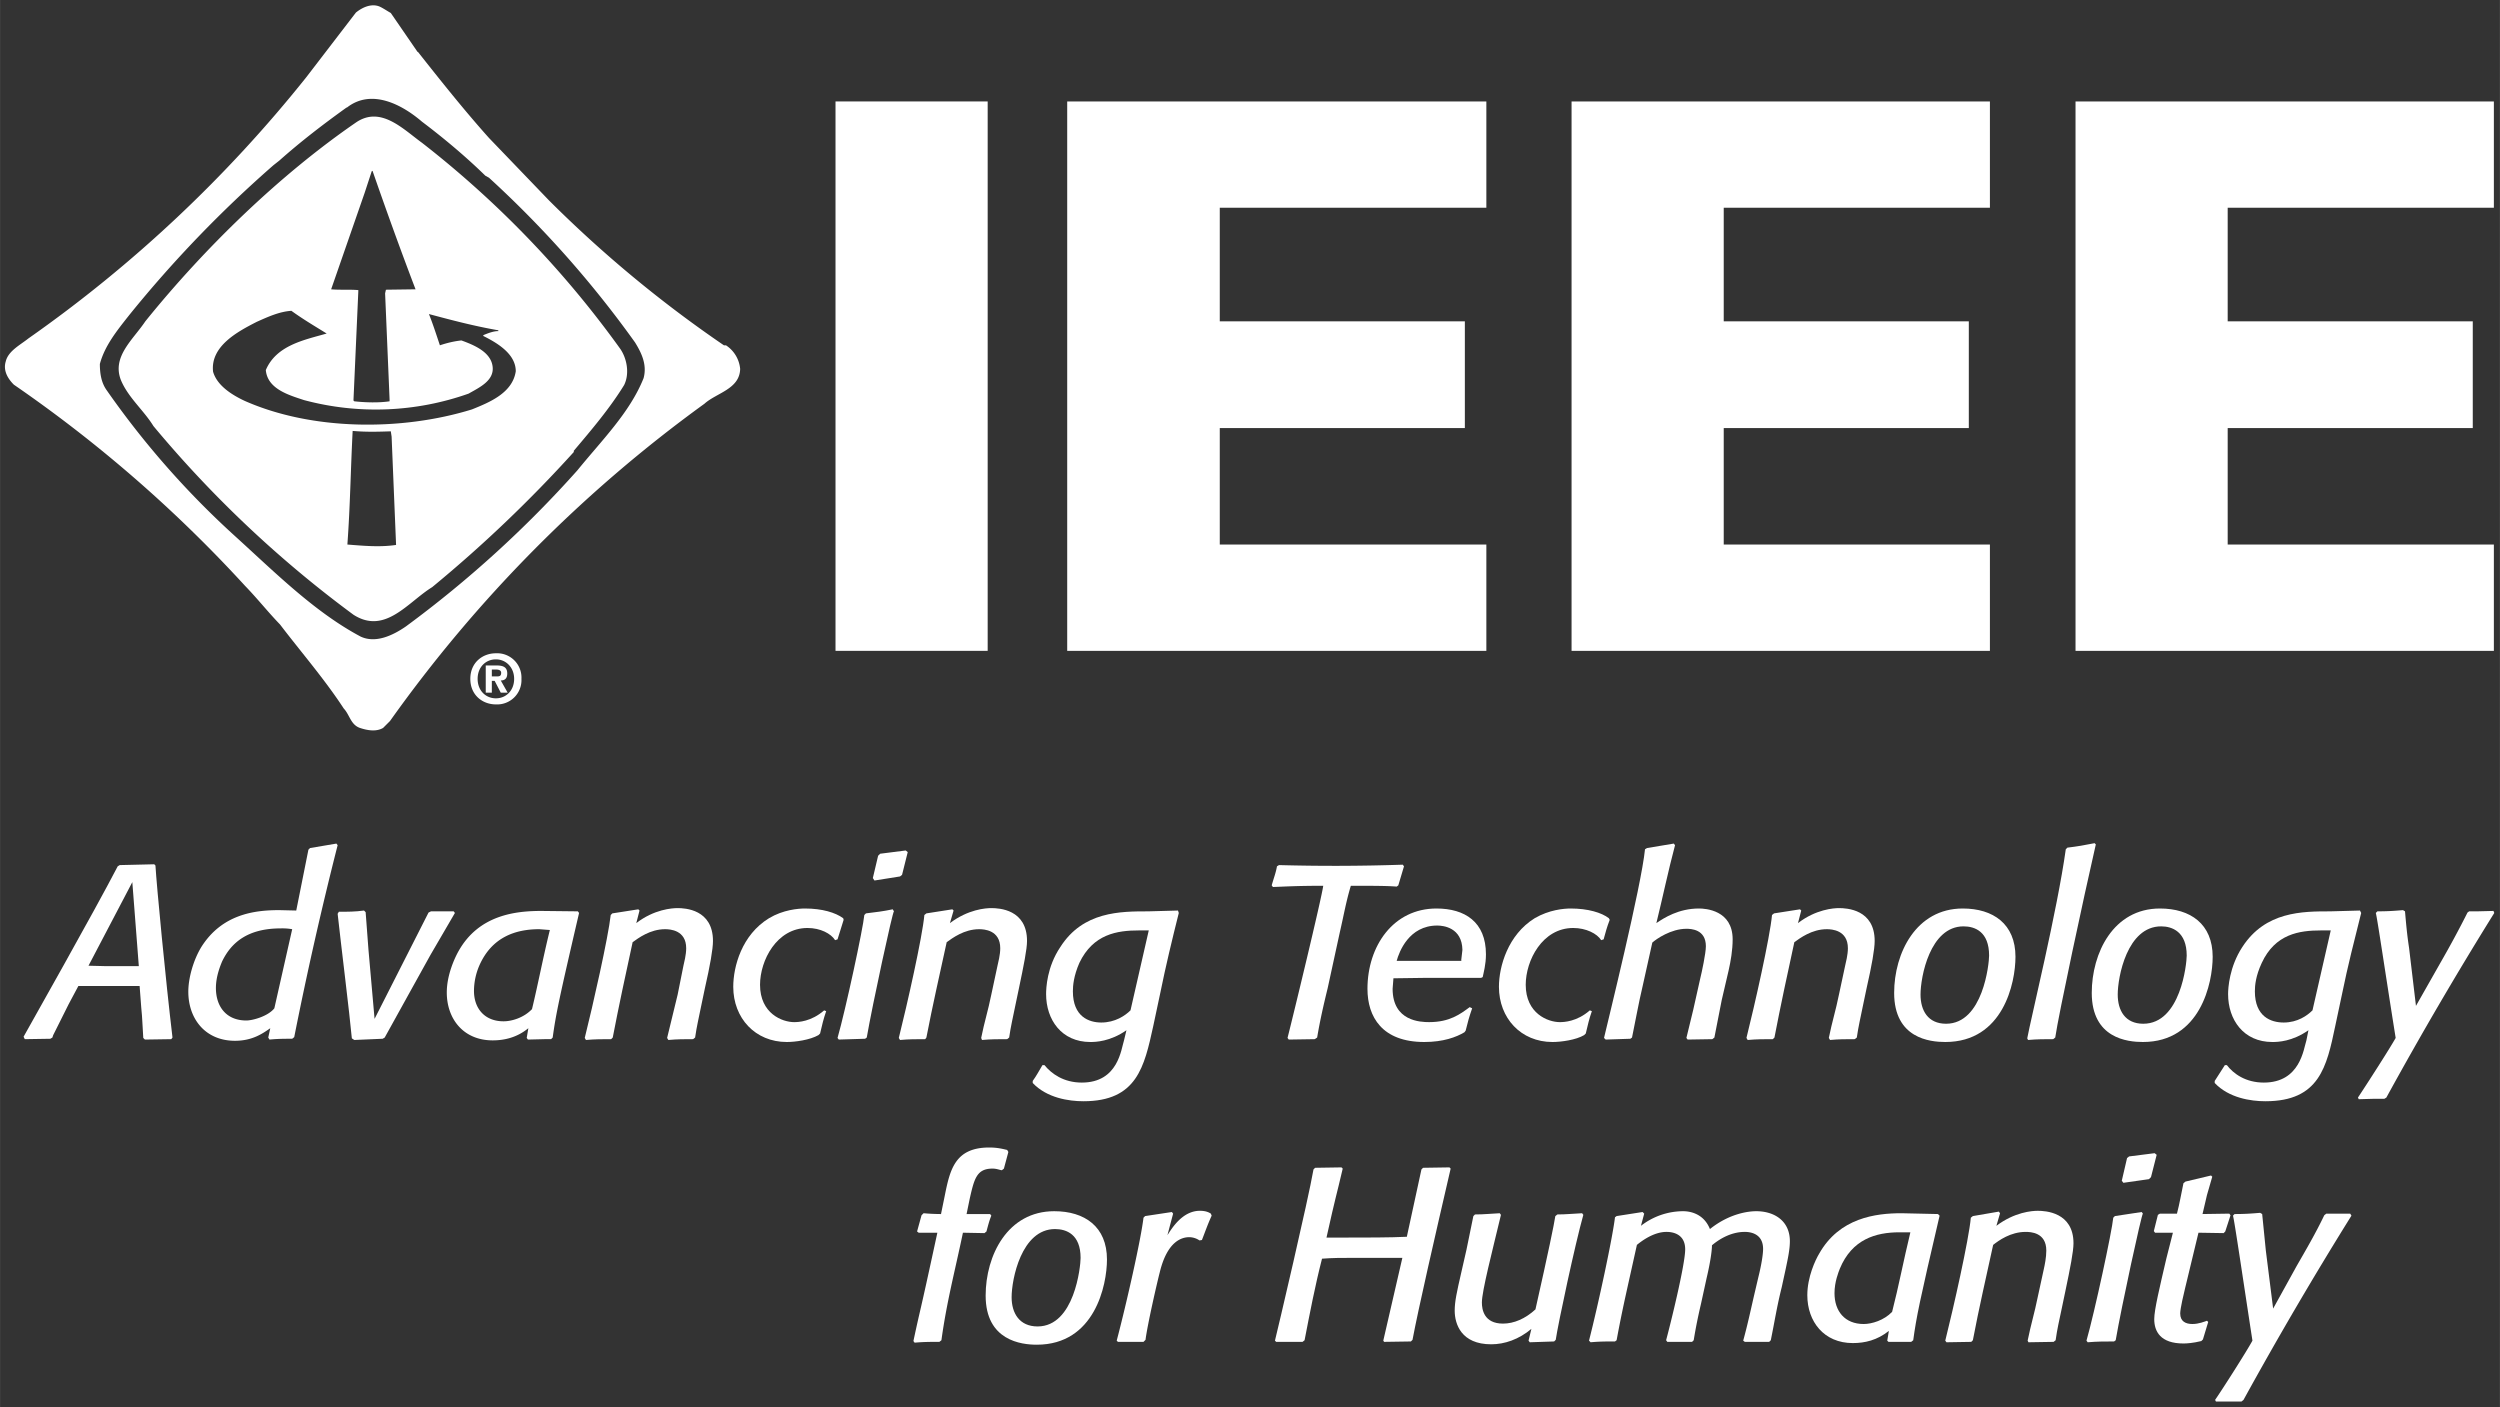<?xml version="1.0" encoding="UTF-8" standalone="no"?>
<svg
   width="232.84"
   height="131.06"
   viewBox="0 0 61.61 34.68"
   version="1.1"
   id="svg76"
   sodipodi:docname="IEEE_logo.svg"
   inkscape:version="1.2.2 (732a01da63, 2022-12-09)"
   xmlns:inkscape="http://www.inkscape.org/namespaces/inkscape"
   xmlns:sodipodi="http://sodipodi.sourceforge.net/DTD/sodipodi-0.dtd"
   xmlns="http://www.w3.org/2000/svg"
   xmlns:svg="http://www.w3.org/2000/svg">
  <rect x="0" y="0" width="61.61" height="34.68" fill="#333333" stroke="none"/>
  <defs
     id="defs80" />
  <sodipodi:namedview
     id="namedview78"
     pagecolor="#ffffff"
     bordercolor="#000000"
     borderopacity="0.25"
     inkscape:showpageshadow="2"
     inkscape:pageopacity="0"
     inkscape:pagecheckerboard="true"
     inkscape:deskcolor="#d1d1d1"
     showgrid="false"
     inkscape:zoom="4.4399164"
     inkscape:cx="64.866086"
     inkscape:cy="57.883973"
     inkscape:window-width="1920"
     inkscape:window-height="1013"
     inkscape:window-x="870"
     inkscape:window-y="2151"
     inkscape:window-maximized="1"
     inkscape:current-layer="svg76" />
  <g
     fill="#0a70a3"
     id="g74"
     style="fill:#ffffff">
    <path
       d="m4.22 25.61-.65.01-.04-.04c-.02-.27-.02-.47-.05-.75l-.04-.53H1.93l-.24.45-.38.76-.02.06-.05.03-.63.01-.03-.06c.11-.2 1.75-3.1 2.32-4.2l.05-.03.85-.02.03.03c.03.51.25 2.81.42 4.24zm-.96-3.87L2.18 23.8l.41.01h.83zm0 0"
       id="path2"
       style="fill:#ffffff" />
    <path
       d="M7.2 25.6c-.2 0-.35 0-.56.02l-.03-.05.05-.23c-.2.14-.45.31-.87.31-.73 0-1.15-.54-1.15-1.21 0-.33.12-.77.32-1.1.51-.81 1.31-.91 1.92-.91l.42.01.3-1.5.04-.04.65-.11.03.04a91.08 91.08 0 0 0-1.07 4.73zM7.2 22.9a1.39 1.39 0 0 0-.28-.02c-.83 0-1.23.36-1.45.82-.04.1-.15.36-.15.65 0 .45.25.8.75.8.15 0 .53-.1.69-.3zm0 0"
       id="path4"
       style="fill:#ffffff" />
    <path
       d="m9.43 25.6-.7.03-.06-.04c-.05-.56-.28-2.42-.35-3.07l.03-.05c.23 0 .4 0 .62-.03l.04.04.07.93.15 1.7 1.33-2.62.06-.03h.56l.03.04-.6 1.03-.51.92-.62 1.12zm0 0"
       id="path6"
       style="fill:#ffffff" />
    <path
       d="M13.58 25.61h-.16l-.41.01-.03-.04.04-.24c-.28.23-.59.3-.88.3-.72 0-1.13-.53-1.13-1.18 0-.44.2-.86.29-1.02.5-.89 1.4-.99 2.04-.99l.9.01.03.04c-.5 2.15-.57 2.49-.65 3.07zm-1.17-.44c.19 0 .49-.08.7-.3.15-.62.27-1.26.44-1.95l-.26-.02c-.58 0-1.17.19-1.48.9a1.6 1.6 0 0 0-.13.62c0 .43.26.75.73.75"
       id="path8"
       style="fill:#ffffff" />
    <path
       d="M17.08 25.61c-.23 0-.38 0-.61.02l-.03-.05.26-1.07.14-.7c.02-.09.07-.28.07-.44 0-.45-.4-.47-.52-.47-.37 0-.66.22-.8.32-.17.78-.34 1.57-.49 2.35l-.04.04c-.23 0-.39 0-.62.02l-.03-.05c.2-.8.58-2.48.64-3.03l.04-.04.64-.1.03.03-.08.31c.44-.34.88-.37 1.02-.37.18 0 .87.03.87.81 0 .2-.07.6-.2 1.17l-.09.43c-.06.3-.11.5-.15.78zm0 0"
       id="path10"
       style="fill:#ffffff" />
    <path
       d="M20.17 25.51c-.21.12-.57.17-.78.17-.78 0-1.32-.59-1.32-1.36 0-.5.21-1.28.88-1.69.35-.21.72-.24.89-.24.42 0 .75.1.94.24l.01.04-.15.48-.06.02c-.1-.16-.36-.3-.68-.3-.76 0-1.17.8-1.17 1.4 0 .71.55.92.84.92.1 0 .42-.01.74-.29l.05.02c-.07.2-.1.34-.15.55zm0 0"
       id="path12"
       style="fill:#ffffff" />
    <path
       d="m21.32 25.6-.65.02-.03-.04c.2-.7.63-2.7.66-3.03l.04-.04c.25-.03.42-.05.66-.1l.03.05c-.03-.01-.53 2.3-.67 3.11zm.86-4-.63.1-.04-.06.13-.55.05-.05.63-.08.05.04-.14.56zm0 0"
       id="path14"
       style="fill:#ffffff" />
    <path
       d="M24.82 25.61c-.23 0-.39 0-.62.02l-.02-.05c.08-.4.17-.67.25-1.07l.15-.7c.02-.09.07-.28.07-.44 0-.45-.4-.47-.52-.47-.37 0-.66.22-.8.32-.17.78-.35 1.57-.5 2.35l-.03.04c-.23 0-.4 0-.62.02l-.03-.05c.2-.8.58-2.48.63-3.03l.05-.04.64-.1.03.03-.09.31c.45-.34.88-.37 1.02-.37.19 0 .88.03.88.81 0 .2-.08.6-.2 1.17l-.09.43c-.06.3-.11.5-.15.78zm0 0"
       id="path16"
       style="fill:#ffffff" />
    <path
       d="M29.05 22.5c-.17.68-.32 1.3-.46 1.99l-.17.8c-.22 1-.4 1.85-1.72 1.85-.36 0-.9-.08-1.25-.45v-.05c.1-.14.15-.24.24-.39h.05c.17.21.47.43.92.43.9 0 .97-.83 1.04-1.04l.06-.25c-.4.28-.76.29-.89.29-.71 0-1.09-.55-1.09-1.18 0-.15.02-.67.35-1.16.56-.88 1.48-.88 2.17-.88l.73-.02zm-.74.43h-.24c-.54 0-1.13.09-1.47.8-.14.32-.16.56-.16.7 0 .63.4.77.7.77.34 0 .59-.17.72-.3zm0 0"
       id="path18"
       style="fill:#ffffff" />
    <path
       d="m32.4 25.61-.64.01-.03-.04c.15-.59.83-3.4.88-3.75-.66 0-.95.02-1.24.03l-.03-.04c.05-.18.1-.3.13-.47l.05-.03a49.74 49.74 0 0 0 3.05-.01l.03.04-.14.47-.04.03c-.24-.02-.6-.02-1.13-.02-.12.4-.17.71-.27 1.14l-.3 1.38c-.1.41-.19.8-.26 1.22zm0 0"
       id="path20"
       style="fill:#ffffff" />
    <path
       d="M36.09 25.44c-.2.12-.52.24-.99.24-1.04 0-1.4-.62-1.4-1.31 0-1.06.64-1.98 1.7-1.98.7 0 1.22.33 1.22 1.13 0 .25-.06.46-.08.56l-.04.02h-1.42l-.74.01-.02.26c0 .8.69.82.9.82.51 0 .77-.2 1-.37l.06.03c-.07.2-.11.34-.16.55zm-.08-1.77.03-.26c-.01-.55-.47-.6-.62-.6-.7 0-.94.65-1 .87h1.6"
       id="path22"
       style="fill:#ffffff" />
    <path
       d="M39.04 25.51c-.2.12-.57.17-.78.17-.78 0-1.32-.59-1.32-1.36 0-.5.22-1.28.88-1.69.36-.21.72-.24.89-.24.42 0 .76.1.94.24l.02.04c-.07.18-.1.3-.15.48l-.06.02c-.1-.16-.37-.3-.69-.3-.76 0-1.17.8-1.17 1.4 0 .71.55.92.84.92.1 0 .42-.01.74-.29l.05.02c-.07.2-.1.34-.15.55zm0 0"
       id="path24"
       style="fill:#ffffff" />
    <path
       d="m42.2 25.61-.61.01-.03-.04.17-.7.17-.76c.04-.16.14-.63.14-.8 0-.42-.37-.43-.48-.43-.38 0-.74.25-.84.34l-.24 1.08c-.1.42-.17.83-.26 1.26l-.04.03-.61.02-.04-.04c.09-.39.92-3.74 1.01-4.65l.05-.03.66-.11.03.04c-.17.64-.3 1.27-.46 1.92.19-.13.55-.36 1.05-.36.16 0 .83.04.83.76 0 .27-.05.55-.1.77l-.17.73-.18.92zm0 0"
       id="path26"
       style="fill:#ffffff" />
    <path
       d="M45.71 25.61c-.23 0-.39 0-.61.02l-.03-.05c.08-.4.17-.67.25-1.07l.15-.7c.02-.09.07-.28.07-.44 0-.45-.4-.47-.52-.47-.37 0-.66.22-.8.32-.17.78-.34 1.57-.49 2.35l-.04.04c-.23 0-.39 0-.62.02l-.03-.05c.2-.8.58-2.48.63-3.03l.05-.04.64-.1.03.03-.08.31c.44-.34.88-.37 1.01-.37.19 0 .88.03.88.81 0 .2-.07.6-.2 1.17l-.09.43c-.06.3-.11.5-.15.78zm0 0"
       id="path28"
       style="fill:#ffffff" />
    <path
       d="M48.37 22.39c.75 0 1.3.38 1.3 1.19 0 .64-.3 2.1-1.73 2.1-.38 0-1.26-.09-1.26-1.21 0-.98.54-2.08 1.69-2.08m-.41 2.84c.91 0 1.06-1.48 1.06-1.68 0-.59-.35-.72-.63-.72-.83 0-1.06 1.25-1.06 1.68 0 .39.18.72.63.72"
       id="path30"
       style="fill:#ffffff" />
    <path
       d="M50.6 25.61c-.22 0-.39 0-.62.02l-.02-.04c.09-.49.74-3.15.95-4.66l.04-.04c.25-.03.42-.06.67-.11l.03.03c-.3 1.31-.92 4.2-1 4.76zm0 0"
       id="path32"
       style="fill:#ffffff" />
    <path
       d="M53.23 22.39c.75 0 1.3.38 1.3 1.19 0 .64-.3 2.1-1.72 2.1-.38 0-1.26-.09-1.26-1.21 0-.98.53-2.08 1.68-2.08m-.41 2.84c.92 0 1.07-1.48 1.07-1.68 0-.59-.36-.72-.63-.72-.84 0-1.07 1.25-1.07 1.68 0 .39.18.72.63.72"
       id="path34"
       style="fill:#ffffff" />
    <path
       d="M58.19 22.5c-.17.68-.33 1.3-.47 1.99l-.17.8c-.21 1-.39 1.85-1.72 1.85-.36 0-.9-.08-1.25-.45v-.05l.25-.39h.05c.16.21.46.43.91.43.9 0 .98-.83 1.05-1.04l.05-.25c-.4.28-.75.29-.89.29-.71 0-1.09-.55-1.09-1.18 0-.15.03-.67.35-1.16.57-.88 1.48-.88 2.17-.88l.73-.02zm-.75.43h-.24c-.54 0-1.13.09-1.46.8-.15.32-.17.56-.17.7 0 .63.4.77.71.77.34 0 .58-.17.71-.3zm0 0"
       id="path36"
       style="fill:#ffffff" />
    <path
       d="M61.47 22.5a95.3 95.3 0 0 0-2.66 4.55l-.05.03h-.27l-.36.01-.02-.04c.18-.27.78-1.2.93-1.47-.24-1.5-.46-3-.49-3.08l.04-.04c.23 0 .4-.01.63-.03l.05.03c.03.34.05.57.1.9l.17 1.43.59-1.04c.23-.4.46-.82.68-1.26l.04-.03h.2l.4-.01zm0 0"
       id="path38"
       style="fill:#ffffff" />
    <path
       d="M23.15 33.07c-.23 0-.39 0-.61.02l-.03-.04c.21-.98.1-.4.59-2.67h-.46l-.04-.03.11-.4.05-.05a5 5 0 0 0 .43.02l.09-.44c.13-.65.25-1.2 1.1-1.2.21 0 .35.04.44.06l.03.05-.11.41-.05.04c-.04 0-.12-.04-.23-.04-.39 0-.45.25-.56.73l-.08.39h.58l.03.04c-.05.12-.08.24-.12.39l-.05.04-.53-.01c-.2.96-.4 1.7-.53 2.65zm0 0"
       id="path40"
       style="fill:#ffffff" />
    <path
       d="M25.98 29.85c.75 0 1.3.38 1.3 1.19 0 .63-.3 2.1-1.73 2.1-.38 0-1.26-.1-1.26-1.21 0-.99.54-2.08 1.69-2.08m-.41 2.84c.91 0 1.06-1.48 1.06-1.69 0-.58-.35-.71-.63-.71-.83 0-1.07 1.24-1.07 1.68 0 .39.19.72.64.72"
       id="path42"
       style="fill:#ffffff" />
    <path
       d="M28.18 33.07h-.63l-.03-.03c.25-.95.6-2.51.66-3.03l.04-.04.66-.1.03.04-.14.53c.1-.15.36-.6.8-.6.13 0 .21.03.27.07l.02.05c-.1.22-.15.37-.24.6l-.06.01a.46.46 0 0 0-.25-.08c-.17 0-.54.08-.73.87-.06.23-.3 1.27-.35 1.66zm0 0"
       id="path44"
       style="fill:#ffffff" />
    <path
       d="m34.77 33.06-.66.01-.02-.03.47-2.04H33.3c-.26 0-.45 0-.72.02-.17.66-.3 1.34-.43 2.01l-.05.04h-.65l-.03-.03c.07-.28.82-3.47.95-4.22l.04-.04.65-.01.03.03c-.17.73-.16.62-.4 1.7h.42c.54 0 1.15 0 1.56-.02l.36-1.66.04-.04.65-.01.03.03c-.38 1.64-.8 3.47-.94 4.22zm0 0"
       id="path46"
       style="fill:#ffffff" />
    <path
       d="m38.3 33.06-.6.02-.03-.04.07-.29c-.31.26-.66.38-.99.38-.74 0-.9-.5-.9-.83 0-.22.05-.45.16-.93l.13-.57.17-.83.04-.04c.23 0 .38-.02.61-.03l.03.04c-.22.92-.47 1.88-.47 2.16 0 .17.05.52.52.52.27 0 .55-.12.8-.35.32-1.42.46-2.1.49-2.3l.05-.04c.22 0 .38-.02.61-.03l.03.04c-.2.71-.62 2.67-.68 3.08zm0 0"
       id="path48"
       style="fill:#ffffff" />
    <path
       d="M43.6 33.07H43l-.04-.03c.1-.36.18-.73.26-1.08l.11-.47c.09-.36.12-.6.12-.71 0-.4-.35-.42-.45-.42-.38 0-.68.22-.81.33 0 .13-.04.42-.13.8l-.14.64c-.07.3-.13.59-.18.9l-.04.04h-.61l-.03-.04c.1-.37.47-1.86.47-2.24 0-.4-.34-.43-.46-.43-.32 0-.62.23-.73.32l-.2.9c-.12.54-.2.91-.3 1.45l-.04.03c-.23 0-.38 0-.6.02l-.04-.04c.23-.9.58-2.53.64-3.04l.04-.03.64-.1.04.04-.08.3a1.7 1.7 0 0 1 1.04-.36c.14 0 .5.04.66.44.5-.4.98-.44 1.14-.44.45 0 .83.24.83.74 0 .2-.05.43-.1.67l-.1.46c-.12.48-.17.82-.27 1.31zm0 0"
       id="path50"
       style="fill:#ffffff" />
    <path
       d="M47.1 33.07H46.54l-.03-.03.04-.24c-.29.23-.59.3-.89.3-.71 0-1.12-.53-1.12-1.18 0-.45.2-.87.29-1.02.5-.89 1.4-1 2.03-1l.9.02.04.04c-.5 2.14-.57 2.49-.65 3.07zm-1.17-.44c.2 0 .5-.09.7-.3.16-.62.28-1.26.45-1.96h-.27c-.58 0-1.17.17-1.47.9-.03.08-.13.32-.13.6 0 .44.25.76.72.76"
       id="path52"
       style="fill:#ffffff" />
    <path
       d="m50.61 33.07-.62.01-.02-.04c.08-.4.17-.68.25-1.08l.15-.69c.02-.09.06-.28.06-.45 0-.45-.39-.46-.51-.46-.37 0-.66.21-.8.32-.17.78-.35 1.56-.5 2.35l-.04.04-.61.01-.03-.04c.2-.8.58-2.48.63-3.03l.05-.04.64-.11.03.04-.09.31c.45-.34.88-.37 1.02-.37.18 0 .88.03.88.8 0 .2-.08.61-.2 1.18l-.09.43c-.06.29-.11.49-.15.78zm0 0"
       id="path54"
       style="fill:#ffffff" />
    <path
       d="M52.1 33.06c-.24 0-.41 0-.65.02l-.03-.04c.2-.7.63-2.7.66-3.03l.04-.04.66-.1.03.04c-.03 0-.53 2.3-.67 3.12zm.86-4-.63.09-.04-.05.13-.56.05-.04.63-.08.05.04-.14.55zm0 0"
       id="path56"
       style="fill:#ffffff" />
    <path
       d="M54.25 33.05c-.2.05-.36.06-.44.06-.57 0-.72-.3-.72-.6 0-.23.13-.77.3-1.5l.16-.63h-.44l-.03-.04.1-.4.05-.03h.42c.07-.27.1-.47.16-.75l.05-.04.63-.15.03.03-.13.45-.11.47.66-.01.03.04-.13.4-.04.04-.62-.01-.33 1.37c-.03.12-.12.5-.12.62 0 .2.14.26.3.26.16 0 .3-.06.36-.08l.03.03-.13.43zm0 0"
       id="path58"
       style="fill:#ffffff" />
    <path
       d="M57.95 29.96a96.54 96.54 0 0 0-2.66 4.54l-.05.04h-.63l-.02-.04c.18-.26.78-1.2.92-1.46-.23-1.5-.45-3-.48-3.08l.04-.04c.23 0 .4-.01.63-.03l.05.03.09.9.18 1.43.58-1.05c.23-.4.47-.81.68-1.25l.05-.04H57.92zm0 0"
       id="path60"
       style="fill:#ffffff" />
    <path
       d="M20.59 2.5h3.75v13.54h-3.75zm0 0"
       id="path62"
       style="fill:#ffffff" />
    <path
       d="M26.3 16.04V2.5h10.33v2.62h-6.57v2.8h6.04v2.63h-6.04v2.87h6.57v2.62zm0 0"
       id="path64"
       style="fill:#ffffff" />
    <path
       d="M38.73 16.04V2.5h10.31v2.62h-6.56v2.8h6.04v2.63h-6.04v2.87h6.56v2.62zm0 0"
       id="path66"
       style="fill:#ffffff" />
    <path
       d="M51.15 16.04V2.5h10.31v2.62H54.9v2.8h6.04v2.63H54.9v2.87h6.56v2.62zm0 0"
       id="path68"
       style="fill:#ffffff" />
    <path
       d="M8.55 2.65c.6-.47 1.35-.08 1.85.35.53.4 1.08.86 1.56 1.33l.09.05a25.93 25.93 0 0 1 3.6 4.06c.16.26.3.55.21.88-.34.85-1.03 1.53-1.63 2.27A27.5 27.5 0 0 1 10 15.44c-.32.22-.74.42-1.11.25-1.13-.6-2.1-1.57-3.08-2.46a21.34 21.34 0 0 1-3.18-3.61c-.13-.18-.17-.4-.17-.65.12-.45.42-.82.72-1.2a29.6 29.6 0 0 1 3.56-3.7l.14-.11c.54-.48 1.09-.9 1.66-1.31m1.75-1.37L9.63.32C9.54.27 9.44.2 9.35.16c-.2-.08-.42.02-.58.15L7.55 1.9A33 33 0 0 1 .7 8.34c-.2.16-.5.31-.56.57-.07.23.06.43.2.57a33.35 33.35 0 0 1 5.7 4.96c.31.32.56.64.86.95.51.67 1.1 1.35 1.57 2.07.15.16.17.4.4.48.18.06.4.1.57 0l.17-.17a33.9 33.9 0 0 1 7.75-7.82c.3-.27.87-.36.88-.86a.78.78 0 0 0-.35-.58h-.05a30.13 30.13 0 0 1-4.31-3.57L12.05 3.4c-.6-.67-1.19-1.41-1.75-2.12M8.77 3.02c.61-.42 1.16.16 1.63.5a24.66 24.66 0 0 1 4.88 5.07c.17.24.24.62.1.9-.35.57-.8 1.1-1.24 1.62v.03a32.86 32.86 0 0 1-3.49 3.33c-.6.37-1.16 1.18-1.94.68a28.14 28.14 0 0 1-4.93-4.65c-.24-.39-.62-.7-.8-1.13-.23-.58.3-1 .6-1.45 1.46-1.81 3.3-3.6 5.19-4.9m.39 1.2-.17.52-.83 2.39c.2.02.47 0 .67.02v.02l-.12 2.7.02.02c.27.03.6.04.87 0v-.05l-.11-2.61.02-.09.73-.01c-.37-.97-.72-1.94-1.06-2.92ZM6.33 7.93c-.47.24-1.15.6-1.08 1.23.1.35.48.58.78.72 1.65.73 3.85.75 5.6.21.42-.17 1-.4 1.08-.94 0-.43-.46-.7-.8-.87v-.02c.12-.05.25-.1.37-.1v-.02c-.58-.1-1.15-.25-1.71-.4.1.25.18.5.27.77.18-.06.35-.1.53-.12.3.11.73.28.77.65.04.35-.35.52-.59.66a6.85 6.85 0 0 1-4.06.16c-.36-.12-.9-.27-.94-.74.26-.61.94-.74 1.5-.9-.29-.18-.58-.35-.87-.56-.3.02-.58.15-.85.27m2.36 2.69c-.05.96-.06 1.84-.13 2.8.38.03.8.07 1.2.01l-.11-2.67-.02-.13c-.31.01-.6.02-.94-.01"
       id="path70"
       style="fill:#ffffff" />
    <path
       d="M12.22 16.1c-.33 0-.63.23-.63.63s.3.63.63.63a.6.6 0 0 0 .63-.63.6.6 0 0 0-.63-.63m0 1.11c-.25 0-.45-.19-.45-.48s.2-.48.45-.48.45.2.45.48c0 .29-.2.48-.45.48m.28-.61c0-.16-.1-.2-.27-.2h-.26v.67h.15v-.29h.07l.15.29h.17l-.17-.3c.1 0 .16-.05.16-.17m-.25.07h-.13v-.17h.1c.05 0 .13.01.13.08 0 .08-.04.09-.1.09"
       id="path72"
       style="fill:#ffffff" />
  </g>
</svg>
